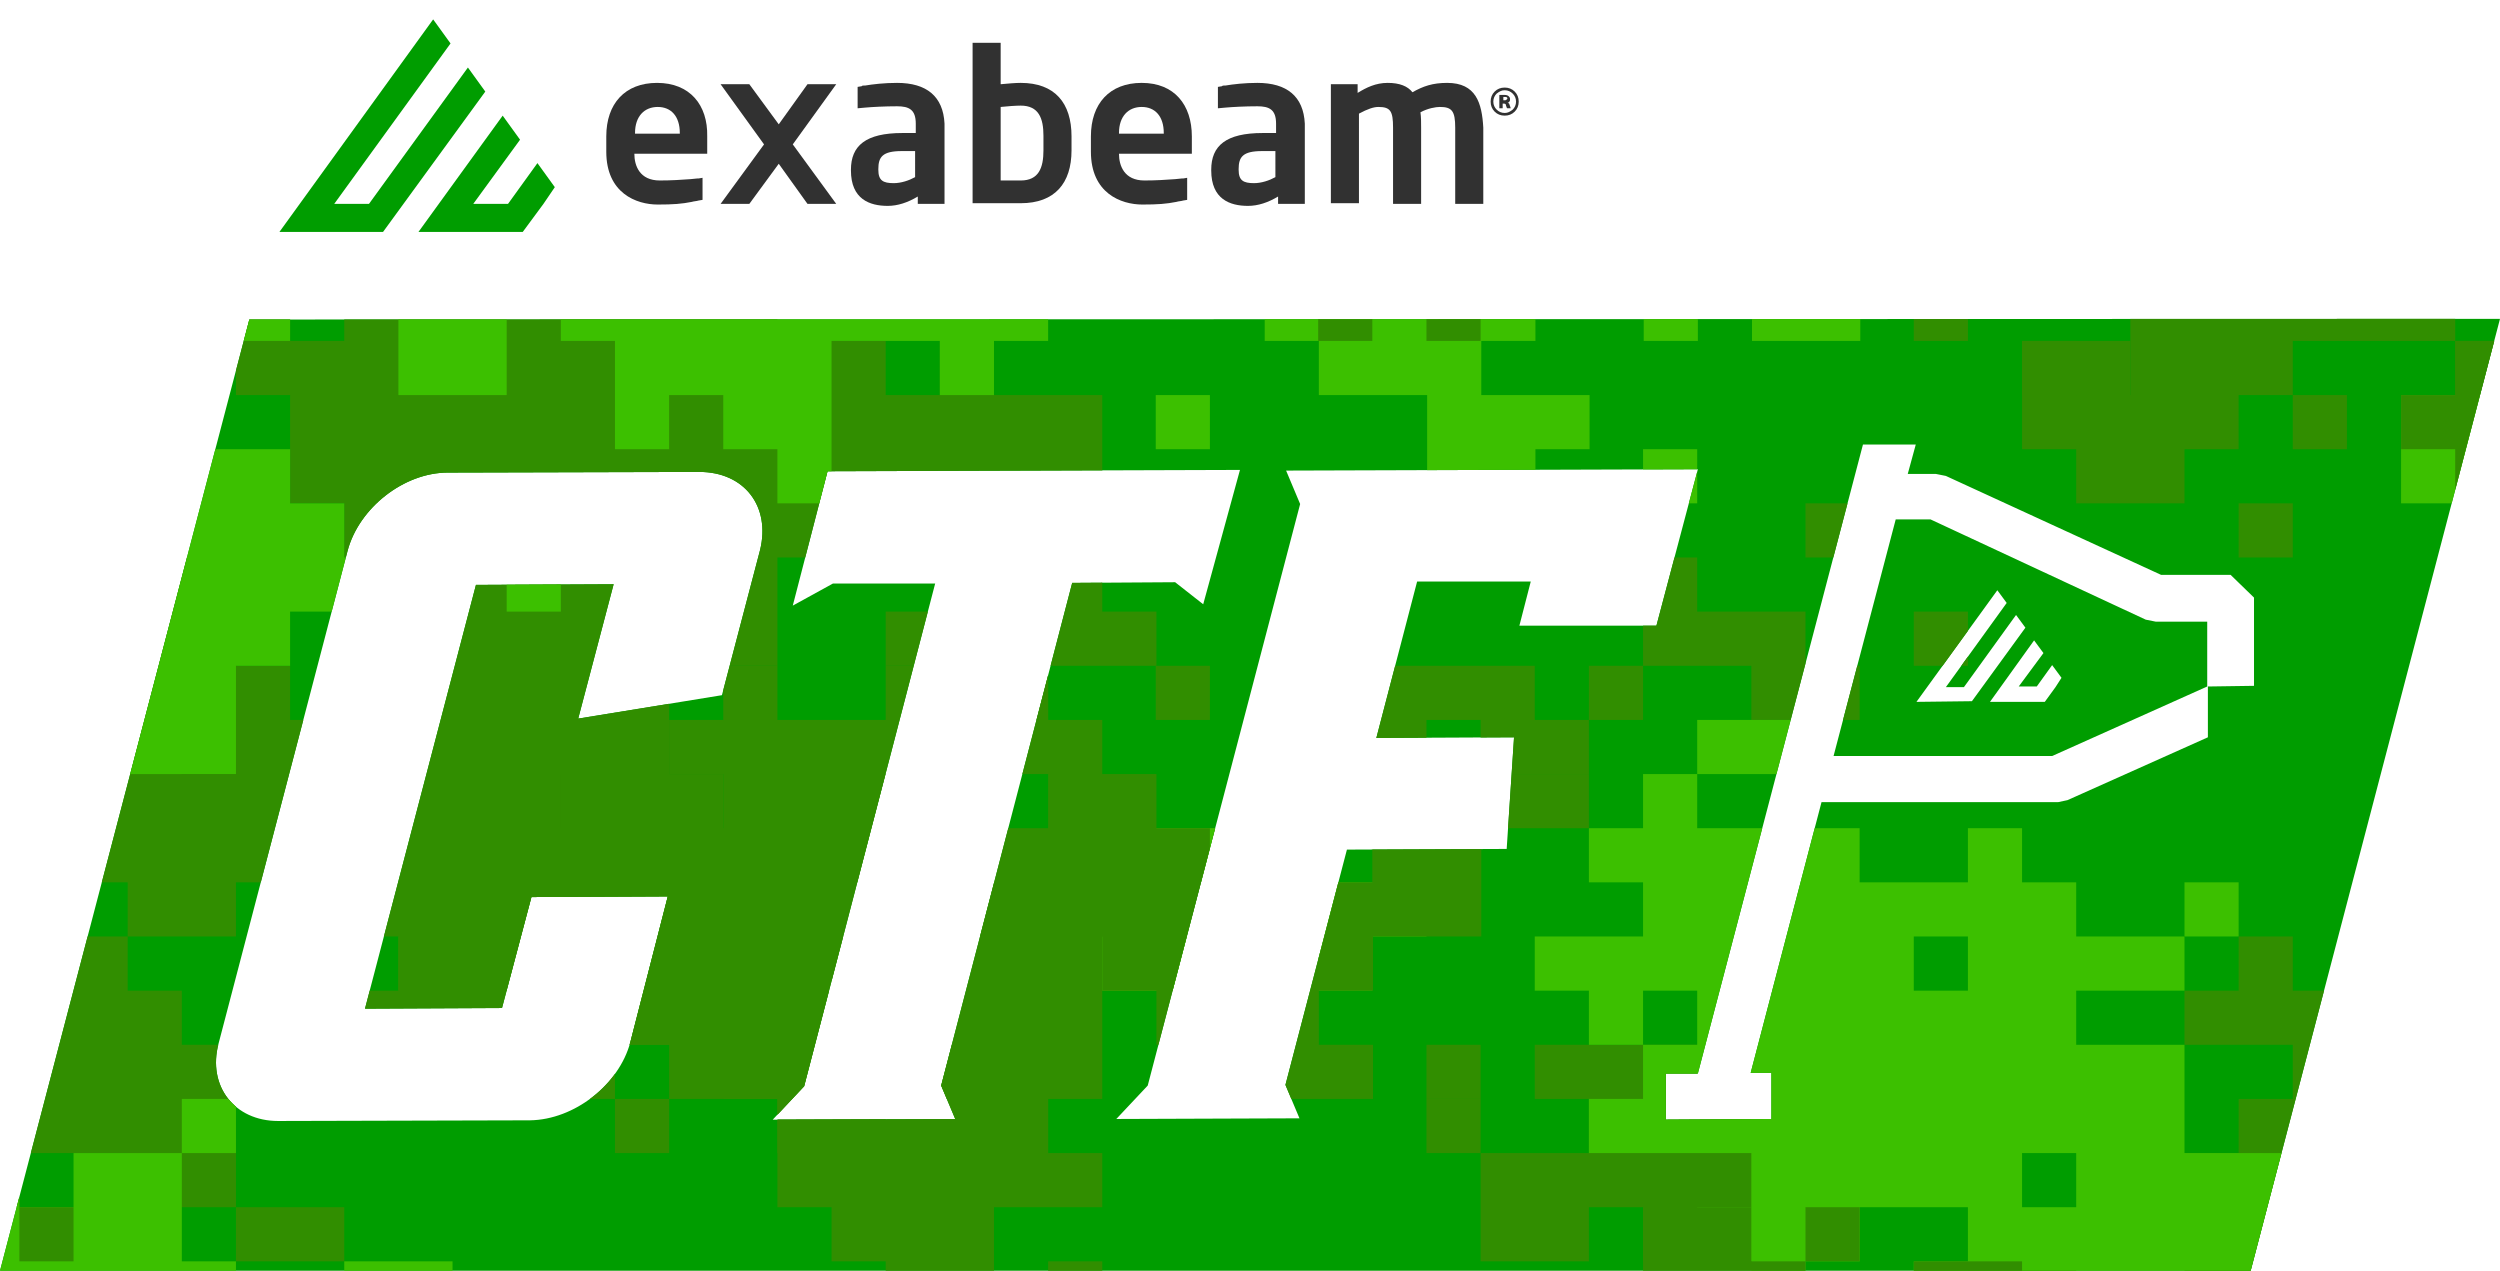 <?xml version="1.0" encoding="utf-8"?>
<!-- Generator: Adobe Illustrator 27.3.1, SVG Export Plug-In . SVG Version: 6.00 Build 0)  -->
<svg version="1.0" id="Layer_1" xmlns="http://www.w3.org/2000/svg" xmlns:xlink="http://www.w3.org/1999/xlink" x="0px" y="0px"
	 viewBox="0 0 374 190.1" enable-background="new 0 0 374 190.1" xml:space="preserve">
<g>
	<defs>
		<path id="SVGID_1_" d="M322.5,315l-1.5-0.3l-32.2-15h-5.2l-9.3,35.4h32.7l23.2-10.4V315H322.5z M286.7,327l12.1-16.7l1.4,1.9
			l-9.1,12.6h2.7l7.8-10.8l1.4,1.9l-8,11L286.7,327z M307.5,324.8l-1.6,2.2h-8.2l6.6-9.2l1.4,1.9l-3.7,5h2.7l2.3-3.2l1.4,1.9
			L307.5,324.8z M37.3,269.8L0,412.1h336.7L374,269.7L37.3,269.8z M113.7,304.3L108,326l-21.5,3.5l5.2-20.1l-20.5,0.1l-16.6,63.4
			l20.5-0.1l4.4-16.6l20.4-0.1l-5.6,21.8c-1.7,6.4-8.4,11.6-15,11.7l-37.7,0.1c-6.5,0-10.6-5.2-8.9-11.6l19.4-73.7
			c1.7-6.4,8.4-11.6,15-11.7l37.6-0.1C111.4,292.6,115.3,297.9,113.7,304.3L113.7,304.3z M142.9,389.4l-27.3,0.1l4.7-5l19.6-75.2
			l-15.3,0l-6,3.3l5.2-20.1l61.7-0.2l-5.4,20l-4.2-3.3l-15.4,0l-19.6,75.2L142.9,389.4z M227.3,315.7l1.7-6.7h-17l-6.1,23.4
			l20.6-0.1l-1.1,16.7l-23.9,0.1l-9.2,35.2l2.1,5l-27.4,0.1l4.7-5l22.8-87l-2.1-5l61.6-0.2l-6.2,23.4L227.3,315.7z M330.3,324.8v7.6
			l-21,9.4l-1.4,0.3h-35.4l-10.6,40.4h3.1v6.9h-15.8v-6.9h4.8l24.7-94.1h7.9l-1.2,4.4h4.2l1.5,0.3l32.3,14.9h10.4l3.5,3.5v13.2
			L330.3,324.8z"/>
	</defs>
	<clipPath id="SVGID_00000011017801345596788230000015419591987499242646_">
		<use xlink:href="#SVGID_1_"  overflow="visible"/>
	</clipPath>
	<g clip-path="url(#SVGID_00000011017801345596788230000015419591987499242646_)">
		<rect x="-264" y="-164.4" fill="#009D00" width="971" height="648"/>
		<polygon fill="#318E00" points="172.9,143.5 172.9,135.4 172.9,127.3 164.9,127.3 156.8,127.3 156.8,135.4 164.9,135.4 
			164.9,143.5 		"/>
		<rect x="148.7" y="159.7" fill="#318E00" width="8.1" height="8.1"/>
		<path fill="#318E00" d="M51.5,103v16.2h-8.1v24.3h8.1v16.2h16.2v-16.2h8.1v-8.1h8.1v8.1h-8.1v8.1h8.1v16.2h16.2v8.1h16.2v-16.2
			h32.4v-16.2h-8.1v-16.2h8.1v-16.2h8.1V94.9h-8.1v-8.1h-16.2V103h-16.2v-8.1h-16.2v-8.1H83.9V103H67.7v8.1h-8.1V103H51.5z
			 M124.4,127.3v-8.1h8.1v8.1H124.4z"/>
		<rect x="51.5" y="183.9" fill="#318E00" width="8.1" height="8.1"/>
		<polygon fill="#318E00" points="2.9,192.1 -5.2,192.1 -5.2,200.1 2.9,200.1 11,200.1 11,208.2 2.9,208.2 2.9,216.3 11,216.3 
			11,224.4 19.1,224.4 27.2,224.4 27.2,216.3 27.2,208.2 35.3,208.2 35.3,200.1 43.4,200.1 43.4,208.2 51.5,208.2 51.5,200.1 
			51.5,192.1 43.4,192.1 43.4,184 35.3,184 35.3,175.9 27.2,175.9 19.1,175.9 19.1,184 19.1,192.1 11,192.1 		"/>
		<polygon fill="#318E00" points="27.2,151.6 35.3,151.6 35.3,143.5 35.3,135.4 27.2,135.4 19.1,135.4 11,135.4 11,143.5 
			19.1,143.5 19.1,151.6 		"/>
		<rect x="172.9" y="38.2" fill="#318E00" width="8.1" height="8.1"/>
		<polygon fill="#318E00" points="156.8,38.2 148.7,38.2 148.7,46.3 148.7,54.4 140.6,54.4 140.6,62.5 140.6,70.6 148.7,70.6 
			156.8,70.6 156.8,62.5 164.9,62.5 172.9,62.5 172.9,70.6 181.1,70.6 189.1,70.6 197.2,70.6 197.2,78.7 205.3,78.7 205.3,86.8 
			213.4,86.8 221.5,86.8 221.5,78.7 221.5,70.6 229.6,70.6 237.7,70.6 237.7,62.5 229.6,62.5 229.6,54.4 221.5,54.4 213.4,54.4 
			213.4,62.5 205.3,62.5 205.3,54.4 205.3,46.3 197.2,46.3 189.1,46.3 189.1,54.4 181.1,54.4 172.9,54.4 172.9,46.3 164.9,46.3 
			164.9,38.2 		"/>
		<rect x="197.2" y="127.3" fill="#318E00" width="8.1" height="8.1"/>
		<path fill="#318E00" d="M270.1,103H262v16.2h-16.2v8.1h-16.2v-8.1h-8.1v16.2h-16.2v8.1h8.1v8.1h-8.1v16.2h8.1v-8.1h8.1v8.1h16.2
			v-8.1h16.2v8.1h8.1v-8.1h8.1v8.1h24.3v8.1h8.1v8.1h8.1v16.2h-16.2v-8.1h-8.1V184h-16.2v8.1H262V184h-8.1v24.3h-8.1v8.1h-16.2
			v-16.2h-16.2v8.1h-8.1v8.1h-24.3v8.1h-16.2v-8.1h-16.2v16.2h8.1v16.2H173v-8.1h8.1v-8.1h16.2v8.1h16.2v-16.2h8.1v8.1h16.2v-8.1
			h8.1v16.2h24.3v-8.1H262v-8.1h16.2v16.2h16.2v16.2h-8.1v8.1h16.2v-8.1h8.1v8.1H343v-8.1h16.2v8.1h8.1v-8.1h16.2v8.1h8.1v8.1h-8.1
			v-8.1h-8.1v8.1h-8.1v8.1h8.1v8.1h24.3v-8.1h8.1V273H424v8.1h8.1V273h8.1v8.1h16.2v-16.2h-16.2v-8.1h24.3v-8.1h-8.1v-8.1h24.3v-8.1
			h16.2v-8.1h8.1v-16.2h-16.2v8.1h-16.2v-8.1h8.1v-16.2h8.1V184h-16.2v-16.2h16.2V184H505v-24.3h16.2v-24.3H505v8.1h-24.3v-8.1h16.2
			v-8.1h8.1v-8.1h-16.2v-8.1h-16.2v8.1h8.1v8.1h-8.1v-8.1h-8.1v8.1h-32.4V103h8.1V86.8h-8.1v8.1H424V70.6h8.1V54.4h-24.3v8.1h-16.2
			v-8.1h-8.1V38.2h-16.2v8.1h-8.1v24.3h8.1v8.1h-8.1v8.1h-24.3v-8.1h-24.3V62.5h-16.2v8.1h-8.1v8.1h-16.2v16.2h8.1v8.1H270.1z
			 M399.7,248.7h-8.1v-8.1h-16.2v-8.1h8.1v-16.2h16.2v-8.1h8.1v8.1h-8.1v16.2h-8.1v8.1h16.2v8.1h8.1v8.1h-8.1v-8.1L399.7,248.7z
			 M262,135.4h8.1v8.1H262V135.4z M440.1,159.7H432v-8.1h8.1V159.7z M415.9,232.5h-8.1v-8.1H424v8.1H415.9z M351.1,184h16.2v-8.1
			h8.1v8.1h-8.1v8.1h-16.2V184z M367.3,208.3h-8.1v-8.1h8.1V208.3z M407.8,167.8h-8.1v8.1h16.2v8.1h16.2v8.1h-16.2V184h-16.2v-8.1
			h-8.1v-8.1h8.1v-8.1h8.1V167.8z M343,184v8.1h-8.1V184H343z M375.4,103h8.1v16.2h16.2v8.1h8.1v8.1h-16.2v8.1h-24.3v-16.2h-8.1v8.1
			h-8.1v-8.1h8.1v-16.2h8.1V103H375.4z M310.6,167.8v-8.1h8.1v8.1h8.1v-8.1h8.1v8.1h-8.1v8.1h-16.2L310.6,167.8z M302.5,208.3h16.2
			v16.2h-16.2v-8.1h-8.1v-8.1H302.5z M343,248.7v-8.1h8.1v-8.1h16.2v8.1h-16.2v8.1H343z M464.5,175.9h-8.1v-16.2h8.1V175.9z"/>
		<polygon fill="#318E00" points="334.9,54.4 334.9,62.5 343,62.5 351.1,62.5 351.1,54.4 343,54.4 		"/>
		<path fill="#318E00" d="M326.8-123.8h-8.1v8.1h8.1v8.1h8.1v-8.1h8.1v-16.2h16.2v8.1h8.1v24.3h8.1v8.1h8.1v8.1h-8.1v8.1h-16.2v8.1
			h8.1v16.2h16.2V-59h16.2v8.1h8.1v8.1h-8.1v-8.1h-16.2v16.2h-8.1v8.1h-8.1v16.2h8.1v8.1h-8.1v8.1h16.2v-24.3h8.1v8.1h16.2V5.8H424
			v8.1h16.2V5.8h8.1v-8.1h8.1v8.1h8.1v-8.1h8.1v-16.2h8.1v-16.2h-16.2v8.1h-8.1v-8.1h8.1v-8.1h-24.3v-8.1h-8.1V-59H424v-8.1h8.1v8.1
			h8.1v-8.1h8.1v-16.2h8.1v8.1h8.1v-16.2h8.1v-8.1h8.1v-8.1h-8.1v-8.1h8.1v-8.1h16.2v8.1H513v-8.1h-8v-8.1h-8.1v-8.1h8.1v-8.1h-16.2
			v-8.1h-8.1v-8.1h-162v8.1h8.1v16.2h-8.1v8.1h8.1L326.8-123.8z M415.9-26.6h8.1v8.1h-8.1L415.9-26.6z"/>
		<path fill="#318E00" d="M-78.1-18.5h8.1v-8.1h8.1v8.1h16.2v8.1h8.1v8.1h8.1v16.2h-8.1v16.2h16.2v8.1h8.1v8.1h-8.1v8.1h-16.2v-8.1
			h-8.1v-8.1h-16.2v8.1h8.1v8.1h-8.1v16.2h8.1v-8.1h16.2v16.2h16.2v8.1h16.2v-8.1h-8.1v-8.1H2.9v8.1h24.3v-8.1h-8.1v-8.1h8.1v-8.1
			h16.2V38.2h8.1v8.1h8.1v8.1h24.3v-8.1h16.2v-8.1H92v-8.1h24.3V22h-8.1v-8.1H92V-2.3h-8.1v-8.1h-8.1v-8.1H92v-8.1h8.1v8.1H92v16.2
			h8.1v-8.1h24.3v8.1h32.4v-16.2h8.1v-8.1h-16.2v-16.2h-8.1v8.1h-8.1v-8.1h-16.2v-8.1h-8.1V-59h8.1v8.1h8.1V-59h8.1v8.1h16.2v8.1
			h16.2v8.1h8.1v8.1h8.1v8.1h16.2v-16.2h-8.1v-8.1h8.1v-8.1h16.2v8.1h24.3v-8.1h8.1v-16.2h8.1v-8.1h-24.3v8.1h-8.1v-16.2h-24.3v-8.1
			h-16.2v-16.2H173v-8.1h-16.2v-16.2h8.1v-8.1h8.1v-8.1h-32.4v8.1h-8.1v24.3h-8.1v-8.1h-8.1v-16.2h-8.1v-8.1H92v-16.2H11v8.1H2.9
			v8.1h24.3v8.1h-8.1v8.1h8.1v8.1h8.1v-8.1h8.1v-8.1h32.4v8.1H51.5v16.2H27.2v8.1H11v8.1H2.9v24.3H11v8.1h8.1v-16.2h8.1v8.1h8.1
			v-8.1h16.2v-8.1h16.2v16.2h16.2v8.1H92v-16.2h-8.1v-8.1H92v8.1h16.2v8.1h8.1v8.1h-16.2v8.1H83.9v-8.1H51.5v16.2h-8.1v8.1H27.2v8.1
			h8.1v8.1h-8.1v-8.1H11v-8.1h-24.3v8.1h8.1v8.1h-8.1v8.1h-24.3v-16.2h8.1v-16.2h-8.1V-59h-8.1v8.1h-8.1v-16.2h-24.3v8.1h-8.1v8.1
			h8.1v8.1h-8.1v16.2h8.1V-18.5z M75.8-115.7h8.1v8.1h-8.1V-115.7z M108.2-107.6h-8.1v-8.1h8.1V-107.6z M43.4-107.6v8.1h-8.1v-8.1
			H43.4z M75.8,30.1h-8.1V22h8.1V30.1z M83.9,5.8v8.1h-8.1V5.8H59.6v-8.1h16.2v8.1L83.9,5.8z"/>
		<rect x="100.1" y="127.3" fill="#3CC000" width="8.1" height="8.1"/>
		<rect x="132.5" y="175.9" fill="#3CC000" width="8.1" height="8.1"/>
		<polygon fill="#3CC000" points="108.2,159.7 108.2,167.8 116.3,167.8 124.4,167.8 124.4,159.7 116.3,159.7 		"/>
		<path fill="#3CC000" d="M-13.3,184h-16.2v8.1h-16.2V184h-8.1v-16.2h8.1v-16.2h16.2v8.1h8.1v8.1h8.1L-13.3,184H11v-8.1H2.9v-8.1H11
			v-16.2h8.1v-16.2h8.1v-8.1h8.1v8.1h-8.1v8.1h8.1v16.2h16.2v8.1h16.2v-16.2h32.4v-16.2H92v-16.2h-8.1v-8.1H92v8.1h8.1V103h8.1V86.8
			h-8.1v-8.1H83.9v16.2H67.7v-8.1H51.5v-8.1H35.3v16.2H19.1v8.1H11v-8.1H2.9v-8.1H11v-8.1h24.3V62.5h-8.1v-8.1H11V38.2h8.1v-8.1H11
			V22H-5.2v8.1h-16.2v8.1h-8.1v-8.1h-16.2v8.1h-8.1v16.2h8.1v16.2h-16.2v8.1h-16.2v8.1h-8.1v-8.1h-8.1v-8.1h-16.2v8.1h-8.1v16.2
			h16.2v8.1h8.1v16.2h-8.1v8.1h-16.2v-8.1h-24.3v8.1H-159v8.1h8.1v8.1h24.3v8.1h-8.1v8.1h-16.2v-16.2h-8.1v8.1h-8.1v16.2h8.1v8.1
			h-8.1v8.1h-8.1v8.1h32.4V184h16.2v24.3h16.2v-16.2h16.2v-16.2H-78v8.1h8v16.2h-8.1v24.3h16.2v-8.1h16.2v-8.1h-8.1v-8.1h16.2v8.1
			h8.1v8.1h16.2v-8.1h8.1v-8.1h-8.1V184z M75.8,127.3h8.1v8.1h-8.1V127.3z M67.7,111.1v8.1h-8.1v-8.1L67.7,111.1z M51.5,94.9h8.1
			v8.1h-8.1V94.9z M-5.2,70.6h8.1v8.1h-8.1V70.6z M-13.3,103H2.9v8.1h-16.2V103z M-29.5,103h8.1v8.1h-8.1V103z M-37.6,127.3h8.1v8.1
			h16.2v8.1h-16.2v-8.1h-8.1V127.3z M-86.2,135.4h-8.1v-8.1h8.1V135.4z M-61.9,135.4v8.1h-16.2v-8.1h8.1v-8.1h16.2v8.1H-61.9z"/>
		<path fill="#3CC000" d="M537.3,200.1h-8.1v8.1H513v8.1h-32.4v8.1h-8.1v-16.2h-8.1v-8.1h16.2V184h-8.1v-8.1h-8.1v8.1h-16.2v-8.1
			h-16.2v16.2H424v16.2h8.1v8.1h16.2v16.2h16.2v16.2h8.1V265h-8.1v16.2h-24.3v16.2h-8.1v8.1H424v-8.1h-8.1v-16.2h-8.1V273h-24.3v8.1
			h-24.3v16.2h8.1v16.2h8.1v8.1h32.4v8.1H424v8.1h-24.3V354h8.1v16.2H424v-8.1h8.1V354h24.3v-8.1h8.1v-8.1h24.3v8.1h8.1v8.1h32.4
			v-8.1h16.2v-8.1h-8.1v-8.1h8.1v-16.2h16.2v8.1h16.2v16.2H594v-24.3h-16.2v-8.1h8.1v-16.2h24.3v-24.3H594v-16.2h-8.1v-16.2h-16.2
			v8.1h-16.2v-8.1h-8.1v-16.2h8.1v-8.1h-8.1v-8.1H537.3z M407.8,305.4h-8.1v-8.1h8.1V305.4z M440.2,329.7h-8.1v-8.1h8.1V329.7z
			 M456.4,337.8h-8.1v-8.1h8.1V337.8z M505,313.5h-16.2v-8.1H505V313.5z M561.7,256.8h8.1v8.1h-8.1V256.8z M553.6,281.1v16.2h8.1
			v8.1h-16.2v-8.1h-16.2v8.1H513v-16.2h16.2V273h8.1v-8.1h8.1v16.2L553.6,281.1z"/>
		<rect x="108.2" y="38.2" fill="#3CC000" width="8.1" height="8.1"/>
		<polygon fill="#3CC000" points="75.8,22 75.8,30.1 83.9,30.1 83.9,38.2 83.9,46.3 92,46.3 100.1,46.3 100.1,38.2 108.2,38.2 
			108.2,30.1 116.3,30.1 124.4,30.1 124.4,38.2 132.5,38.2 140.6,38.2 140.6,30.1 140.6,22 148.7,22 148.7,30.1 156.8,30.1 
			164.9,30.1 164.9,22 172.9,22 172.9,13.9 164.9,13.9 156.8,13.9 156.8,5.8 156.8,-2.3 148.7,-2.3 140.6,-2.3 140.6,5.8 132.5,5.8 
			132.5,13.9 124.4,13.9 116.3,13.9 108.2,13.9 108.2,22 100.1,22 92,22 92,13.9 83.9,13.9 75.8,13.9 		"/>
		<path fill="#3CC000" d="M156.8,264.9h-8.1v-16.2h8.1v-16.2h8.1v16.2h16.2v8.1h8.1V273h8.1v8.1h16.2v16.2h16.2v-8.1h8.1v-8.1h-16.2
			V273h8.1v-8.1h16.2v8.1h8.1v-8.1h8.1v8.1h16.2v-16.2h-8.1v-8.1h16.2v-8.1h-8.1v-8.1h24.3v-8.1h16.2v-8.1h8.1v-16.2h-16.2v8.1
			h-16.2v-8.1h8.1V184h-48.6v16.2h-24.3v-8.1h-8.1V184h-8.1v8.1h-16.2V184h-8.1v-8.1h-8.1v8.1H173v8.1h-8.1v24.3h-8.1v-8.1h-16.2
			v16.2h-16.2v-8.1h-16.2v-8.1H92v16.2H75.8v8.1h-8.1v-8.1h-8.1v16.2h-8.1v-8.1H35.3v8.1h8.1v8.1h16.2v8.1h-8.1v8.1h8.1v16.2h16.2
			v-16.2h8.1v-8.1H92v8.1h-8.1v8.1H92v16.2h8.1v-8.1h8.1v8.1h8.1v8.1h8.1V273h16.2v8.1h8.1V273h8.1L156.8,264.9z M197.2,224.4h8.1
			v-16.2h16.2v16.2h-8.1v8.1h-16.2L197.2,224.4z M100.1,240.6H92v-8.1h8.1L100.1,240.6z M140.6,248.7h-8.1v-8.1h8.1V248.7z"/>
		<polygon fill="#3CC000" points="205.3,175.9 205.3,167.8 197.2,167.8 197.2,159.7 189.1,159.7 181.1,159.7 181.1,167.8 
			189.1,167.8 189.1,175.9 197.2,175.9 		"/>
		<path fill="#3CC000" d="M213.4,62.5v24.3h-16.2v24.3h8.1V103h8.1v8.1h16.2V103h16.2v8.1h8.1V103h8.1v8.1h24.3v8.1h8.1v8.1h8.1
			v-16.2h8.1v8.1h8.1v8.1h-8.1v8.1h16.2v8.1H343v8.1h-8.1v8.1h24.3v-8.1h8.1v-8.1h-8.1v-8.1h8.1v-8.1h-8.1v-8.1h8.1v8.1h8.1v-8.1
			h16.2v8.1h8.1v8.1h8.1v-8.1h8.1v8.1h-8.1v8.1h8.1v8.1h16.2v-8.1H424v-8.1h8.1v-8.1h16.2v8.1h32.4v-8.1h-16.2v-16.2h16.2v16.2h16.2
			v-16.2h8.1V103h8V86.8h-8v-8.1h-8.1v8.1h-24.3v-8.1h16.2v-8.1h8.1v-8.1h-16.2v-8.1h-16.2v8.1h8.1v8.1h-8.1v-8.1h-8.1v8.1H424V46.3
			h8.1V30.1H424v8.1h-8.1V13.9h8.1V5.8h-8.1v-8.1h-16.2v8.1h-16.2v-8.1h-8.1v-16.2h-16.2v8.1h-8.1v24.3h8.1V22h-8.1v8.1h-24.3V22
			h-24.3V5.8h-16.2v8.1h-8.1V22H262v8.1h8.1v16.2h-16.2v16.2h-16.2v8.1h-16.2v-8.1L213.4,62.5z M440.2,111.1h8.1V103h-8.1v-8.1h8.1
			v8.1h8.1v16.2h-16.2L440.2,111.1z M343,70.6h8.1v-8.1H343v-8.1h16.2v-8.1h16.2v16.2h32.4v16.2h-8.1v8.1h-8.1v-8.1h-8.1v8.1h-24.3
			v-8.1H343V70.6z M343,86.8h8.1v8.1H343V86.8z M286.3,94.9h8.1v8.1h-8.1V94.9z"/>
		<rect x="245.8" y="127.3" fill="#3CC000" width="8.1" height="8.1"/>
		<rect x="253.9" y="13.9" fill="#3CC000" width="8.1" height="8.1"/>
		<rect x="245.8" y="22" fill="#3CC000" width="8.1" height="8.1"/>
		<polygon fill="#3CC000" points="343,5.8 343,-2.3 334.9,-2.3 326.8,-2.3 326.8,5.8 334.9,5.8 		"/>
		<path fill="#318E00" d="M-45.7-18.5h8.1v8.1h-24.3v8.1h-16.2v8.1h-8.1v8.1h-8.1v16.2h16.2V22h16.2v16.2H-70v8.1h8.1v8.1H-70v8.1
			h8.1v8.1h8.1v-8.1h8.1v8.1h-8.1v8.1h16.2v8.1h8.1v-8.1h8.1v8.1h16.2V70.6h-8.1v-8.1H2.9v-8.1h-8.1v-8.1h24.3v-8.1h16.2v-8.1h-8.1
			V22H11v-8.1h8.1V-2.3h8.1v-8.1H11v8.1H2.9v16.2h-8.1V5.8h-8.1v-8.1h-8.1v8.1h-8.1v-8.1h8.1v-8.1h16.2v8.1h8.1v-8.1H11v-16.2H2.9
			v8.1h-8.1v-8.1h-8.1v-8.1h-16.2v-8.1h-16.2v8.1h-8.1v8.1h8.1V-18.5z M-53.8,38.2v-8.1h16.2v8.1h8.1v8.1h-24.3V38.2z"/>
		<polygon fill="#318E00" points="51.5,38.2 51.5,46.3 59.6,46.3 67.7,46.3 67.7,38.2 59.6,38.2 		"/>
		<rect x="27.2" y="13.9" fill="#318E00" width="8.1" height="8.1"/>
		<rect x="27.2" y="54.4" fill="#318E00" width="8.1" height="8.1"/>
		<rect x="197.2" y="5.8" fill="#318E00" width="8.1" height="8.1"/>
		<rect x="124.4" y="38.2" fill="#318E00" width="8.1" height="8.1"/>
		<rect x="132.5" y="30.1" fill="#318E00" width="8.1" height="8.1"/>
		<rect x="278.2" y="13.9" fill="#318E00" width="8.1" height="8.1"/>
		<rect x="172.9" y="86.8" fill="#318E00" width="8.1" height="8.1"/>
		<rect x="156.8" y="70.6" fill="#318E00" width="8.1" height="8.1"/>
		<polygon fill="#318E00" points="197.2,78.7 189.1,78.7 181.1,78.7 181.1,86.8 189.1,86.8 197.2,86.8 		"/>
		<path fill="#318E00" d="M286.3,30.1h-8.1V22h-8.1v-8.1h-24.3V-2.3h-16.2v8.1h-8.1v8.1h-16.2v16.2h8.1v8.1h-16.2v8.1h8.1v8.1h16.2
			v-8.1h16.2v-8.1h8.1v8.1h-8.1v8.1h-16.2v16.2h16.2v8.1h16.2v-8.1h8.1v-8.1h-8.1v-8.1h8.1v8.1h8.1v8.1h8.1V54.4h-8.1v-8.1h8.1v8.1
			h16.2v-8.1h8.1v-8.1h16.2v16.2h16.2v-8.1h16.2v8.1h16.2V38.2h8.1V22h-8.1v8.1h-8.1V22h-8.1v-8.1h8.1V5.8h8.1v-8.1h-8.1v-8.1H343
			v8.1h-16.2v-8.1h-8.1v-16.2h-16.2v8.1h-8.1V5.8h8.1v8.1h-8.1V22h-8.1V30.1z M221.5,22h8.1v8.1h-8.1V22z M326.8,38.2v-8.1h-8.1V22
			h8.1v8.1h8.1v8.1H326.8z"/>
		<rect x="310.6" y="54.4" fill="#318E00" width="8.1" height="8.1"/>
		<polygon fill="#318E00" points="19.1,192.1 19.1,184 11,184 2.9,184 2.9,192.1 11,192.1 		"/>
		<path fill="#318E00" d="M-248.1,256.8v-16.2h8.1v8.1h24.3v-8.1h-8.1v-8.1h16.2v16.2h16.2v16.2h-8.1v8.1h16.2v-8.1h8.1v8.1h32.4
			v-8.1h-8.1v-8.1h8.1v8.1h8.1v-16.2h8.1v-8.1h16.2v-8.1h-8.1v-8.1h24.3v-8.1h8.1v8.1h-8.1v8.1h8.1v8.1H-70v16.2h8.1v8.1H-70v-8.1
			h-8.1v-8.1h-8.1v8.1h-16.2v-8.1h-8.1v8.1h-16.2V273h8.1v-8.1h8.1v8.1h-8.1v16.2h8.1v8.1h24.3v-8.1h8.1v-8.1h16.2v8.1h8.1v-8.1h8.1
			v8.1h16.2V273h-8.1v-8.1h16.2v-8.1h-8.1v-8.1h-8.1v-8.1h-8.1v-8.1h-8.1v8.1h-8.1v-8.1H-70v-8.1h8.1v8.1h8.1v-8.1h8.1v8.1h16.2
			v16.2h24.3v-8.1H11v-8.1h8.1v-16.2H2.9v8.1h-16.2v-8.1h-16.2v-8.1h-8.1v8.1h-8.1v-8.1h8.1v-8.1h8.1v8.1h16.2v8.1h8.1v-16.2h8.1
			V192h-24.3v-8h-8.1v8.1h-8.1V184h-8.1v-8.1h-16.2v8.1h-16.2v8.1h8.1v8.1h-8.1v-8.1h-8.1v8.1h-16.2v-8.1h8.1V184h8.1v-8.1h8.1v-8.1
			h-16.2v-8.1h8.1v-8.1h-24.3v8.1h-8.1v8.1h8.1v8.1h-8.1v8.1H-151v8.1h8.1v8.1h-8.1v-8.1h-24.3v8.1h-8.1v8.1h-8.1v-8.1h-8.1v-8.1
			h-16.2v8.1h-8.1v-8.1h-8.1v24.3h-8v8.1h-16.2v8.1h-8.1v24.3L-248.1,256.8L-248.1,256.8z M-159,224.4h8.1v8.1h-8.1V224.4z
			 M-134.7,208.2h8.1v8.1h-8.1V208.2z M-183.3,216.3h16.2v16.2h-16.2v-8.1h-8.1v-8.1L-183.3,216.3z"/>
		<rect x="27.2" y="159.7" fill="#318E00" width="8.1" height="8.1"/>
		<polygon fill="#318E00" points="2.9,167.8 11,167.8 19.1,167.8 19.1,159.7 27.2,159.7 27.2,151.6 35.3,151.6 43.4,151.6 
			43.4,159.7 51.5,159.7 59.6,159.7 59.6,151.6 59.6,143.5 67.7,143.5 67.7,151.6 75.8,151.6 83.9,151.6 83.9,143.5 92,143.5 
			92,135.4 83.9,135.4 75.8,135.4 67.7,135.4 59.6,135.4 59.6,127.3 51.5,127.3 51.5,135.4 43.4,135.4 35.3,135.4 27.2,135.4 
			27.2,143.5 19.1,143.5 11,143.5 2.9,143.5 2.9,135.4 -5.2,135.4 -5.2,143.5 -5.2,151.6 2.9,151.6 2.9,159.7 		"/>
		<rect x="2.9" y="127.3" fill="#318E00" width="8.1" height="8.1"/>
		<rect x="67.7" y="119.2" fill="#318E00" width="8.1" height="8.1"/>
		<rect x="124.4" y="167.8" fill="#318E00" width="8.1" height="8.1"/>
		<rect x="92" y="159.7" fill="#318E00" width="8.1" height="8.1"/>
		<rect x="343" y="175.9" fill="#318E00" width="8.1" height="8.1"/>
		<path fill="#318E00" d="M318.7,232.5v-8.1h8.1v-8.1h8.1v-8.1h16.2V192H343v-8h-16.2v-8.1h-24.3v16.2h16.2v8.1h-16.2v-8.1h-8.1v8.1
			h-8.1v8.1h-16.2v-8.1h16.2v-8.1H262V184h8.1v-8.1h8.1v-16.2h-8.1v8.1H262v-8.1h-24.3v16.2h-16.2v16.2h8.1v16.2h24.3v-8.1h8.1v8.1
			h-8.1v8.1h-16.2v16.2h-16.2v16.2h8.1v8.1h24.3v-8.1h8.1V265h16.2v-8.1h8.1V273h8.1v-16.2h8.1v-8.1h-8.1v-8.1h-16.2v8.1h-8.1v-8.1
			h8.1v-8.1h-8.1v-8.1H262v-8.1h8.1v8.1h24.3v8.1h8.1v8.1h8.1v-8.1L318.7,232.5z M253.9,175.9v8.1h-8.1v-8.1L253.9,175.9z"/>
		<rect x="286.3" y="151.6" fill="#318E00" width="8.1" height="8.1"/>
	</g>
</g>
<g>
	<defs>
		<path id="SVGID_00000044150871190629535810000012864012308371606975_" d="M322.5,93l-1.5-0.3l-32.2-15h-5.2l-9.3,35.4h32.7
			l23.2-10.4V93H322.5z M286.7,105l12.1-16.7l1.4,1.9l-9.1,12.6h2.7l7.8-10.8l1.4,1.9l-8,11L286.7,105z M307.5,102.8l-1.6,2.2h-8.2
			l6.6-9.2l1.4,1.9l-3.7,5h2.7l2.3-3.2l1.4,1.9L307.5,102.8z M37.3,47.8L0,190.1h336.7L374,47.7L37.3,47.8z M113.7,82.3L108,104
			l-21.5,3.5l5.3-20.1l-20.6,0.1l-16.6,63.4l20.5-0.1l4.4-16.6l20.4-0.1l-5.6,21.8c-1.7,6.4-8.4,11.6-15,11.7l-37.7,0.1
			c-6.5,0-10.6-5.2-8.9-11.6l19.3-73.7c1.7-6.4,8.4-11.7,15-11.7l37.6-0.1C111.4,70.6,115.3,75.8,113.7,82.3L113.7,82.3z
			 M142.9,167.4l-27.3,0.1l4.7-5l19.6-75.2h-15.3l-6,3.3l5.2-20.1l61.7-0.2L180,90.4l-4.2-3.3l-15.4,0.1l-19.6,75.2L142.9,167.4z
			 M227.3,93.6L229,87h-17l-6.1,23.4l20.6-0.1l-1.1,16.7l-23.9,0.1l-9.2,35.2l2.1,5l-27.4,0.1l4.7-5l22.8-87l-2.1-5l61.6-0.2
			l-6.2,23.4L227.3,93.6z M330.3,102.7v7.6l-21,9.4l-1.4,0.3h-35.4l-10.6,40.5h3.1v6.9l-15.8,0.1v-6.9h4.8l24.7-94.1h7.9l-1.2,4.4
			h4.2l1.5,0.3L323.3,86h10.4l3.5,3.4v13.2L330.3,102.7z"/>
	</defs>
	<clipPath id="SVGID_00000117656594959155281890000004724956245162859393_">
		<use xlink:href="#SVGID_00000044150871190629535810000012864012308371606975_"  overflow="visible"/>
	</clipPath>
	<g clip-path="url(#SVGID_00000117656594959155281890000004724956245162859393_)">
		<rect x="-264" y="-386.4" fill="#009D00" width="971" height="648"/>
		<polygon fill="#318E00" points="2.9,-30 -5.2,-30 -5.2,-21.9 2.9,-21.9 11,-21.9 11,-13.8 2.9,-13.8 2.9,-5.7 11,-5.7 11,2.4 
			19.1,2.4 27.2,2.4 27.2,-5.7 27.2,-13.8 35.3,-13.8 35.3,-21.9 43.4,-21.9 43.4,-13.8 51.5,-13.8 51.5,-21.9 51.5,-30 43.4,-30 
			43.4,-38 35.3,-38 35.3,-46.1 27.2,-46.1 19.1,-46.1 19.1,-38 19.1,-30 11,-30 		"/>
		<path fill="#318E00" d="M270.1-119H262v16.2h-16.2v8.1h-16.2v-8.1h-8.1v16.2h-16.2v8.1h8.1v8.1h-8.1v16.2h8.1v-8.1h8.1v8.1h16.2
			v-8.1h16.2v8.1h8.1v-8.1h8.1v8.1h24.3v8.1h8.1v8.1h8.1v16.2h-16.2v-8.1h-8.1V-38h-16.2v8.1H262V-38h-8.1v24.3h-8.1v8.1h-16.2
			v-16.2h-16.2v8.1h-8.1v8.1h-24.3v8.1h-16.2v-8.1h-16.2v16.2h8.1v16.2H173v-8.1h8.1v-8.1h16.2v8.1h16.2V2.4h8.1v8.1h16.2V2.4h8.1
			v16.2h24.3v-8.1H262V2.4h16.2v16.2h16.2v16.2h-8.1v8.1h16.2v-8.1h8.1v8.1H343v-8.1h16.2v8.1h8.1v-8.1h16.2v8.1h8.1V51h-8.1v-8.1
			h-8.1V51h-8.1v8.1h8.1v8.1h24.3v-8.1h8.1V51H424v8.1h8.1V51h8.1v8.1h16.2V42.9h-16.2v-8.1h24.3v-8.1h-8.1v-8.1h24.3v-8.1h16.2V2.4
			h8.1v-16.2h-16.2v8.1h-16.2v-8.1h8.1V-30h8.1v-8h-16.2v-16.2h16.2V-38H505v-24.3h16.2v-24.3H505v8.1h-24.3v-8.1h16.2v-8.1h8.1
			v-8.1h-16.2v-8.1h-16.2v8.1h8.1v8.1h-8.1v-8.1h-8.1v8.1h-32.4V-119h8.1v-16.2h-8.1v8.1H424v-24.3h8.1v-16.2h-24.3v8.1h-16.2v-8.1
			h-8.1v-16.2h-16.2v8.1h-8.1v24.3h8.1v8.1h-8.1v8.1h-24.3v-8.1h-24.3v-16.2h-16.2v8.1h-8.1v8.1h-16.2v16.2h8.1v8.1L270.1-119z
			 M399.7,26.7h-8.1v-8.1h-16.2v-8.1h8.1V-5.7h16.2v-8.1h8.1v8.1h-8.1v16.2h-8.1v8.1h16.2v8.1h8.1v8.1h-8.1v-8.1L399.7,26.7z
			 M262-86.6h8.1v8.1H262V-86.6z M440.2-62.3h-8.1v-8.1h8.1V-62.3z M415.9,10.5h-8.1V2.4H424v8.1L415.9,10.5z M351.1-38h16.2v-8.1
			h8.1v8.1h-8.1v8.1h-16.2V-38z M367.3-13.7h-8.1v-8.1h8.1V-13.7z M407.8-54.2h-8.1v8.1h16.2v8.1h16.2v8.1h-16.2V-38h-16.2v-8.1
			h-8.1v-8.1h8.1v-8.1h8.1V-54.2z M343-38v8.1h-8.1V-38H343z M375.4-119h8.1v16.2h16.2v8.1h8.1v8.1h-16.2v8.1h-24.3v-16.2h-8.1v8.1
			h-8.1v-8.1h8.1v-16.2h8.1v-8.1H375.4z M310.6-54.2v-8.1h8.1v8.1h8.1v-8.1h8.1v8.1h-8.1v8.1h-16.2V-54.2z M302.5-13.8h16.2V2.4
			h-16.2v-8.1h-8.1v-8.1H302.5z M343,26.7v-8.1h8.1v-8.1h16.2v8.1h-16.2v8.1H343z M464.5-46.1h-8.1v-16.2h8.1V-46.1z"/>
		<polygon fill="#318E00" points="310.6,51 302.5,51 302.5,59.1 310.6,59.1 310.6,67.2 318.7,67.2 326.8,67.2 326.8,59.1 
			318.7,59.1 318.7,51 		"/>
		<rect x="181.1" y="18.6" fill="#318E00" width="8.1" height="8.1"/>
		<polygon fill="#318E00" points="148.7,107.7 156.8,107.7 156.8,99.6 156.8,91.5 148.7,91.5 140.6,91.5 132.5,91.5 132.5,99.6 
			140.6,99.6 140.6,107.7 		"/>
		<rect x="67.7" y="10.5" fill="#318E00" width="8.1" height="8.1"/>
		<rect x="92" y="164.4" fill="#318E00" width="8.1" height="8.1"/>
		<polygon fill="#318E00" points="43.4,188.7 51.5,188.7 51.5,180.6 43.4,180.6 35.3,180.6 35.3,188.7 		"/>
		<path fill="#318E00" d="M173,123.9h-8.1v8.1h-16.2v-16.2h-24.3v8.1h-16.2v-8.1h-8.1V99.6h16.2V83.4h16.2v-8.1h32.4V59.1h-16.2V51
			h-8.1v8.1h-8.1V51h-16.2V34.8h8.1V18.6h-16.2v8.1h-8.1v-8.1H92v8.1h-8.1v-8.1h-8.1v8.1H51.5V51h-8.1v-8.1h-8.1v16.2h8.1v16.2h8.1
			v8.1h16.2v8.1h-8.1v8.1h-8.1v8.1h-8.1v-8.1h-8.1V83.4H19.1v-8.1h-32.4v8.1h-16.2v8.1h-8.1v-8.1h-24.3v16.2h16.2v16.2H-70v-8.1
			h-8.1v8.1h-8.1v8.1h8.1v16.2h-16.2V132h-8.1v-16.2h-16.2v-8.1h-8.1v8.1h-8.1v-8.1h-8.1v8.1H-159V99.6h-16.2v8.1h-8.1v-8.1h-16.2
			v8.1h8.1v8.1h8.1V132h-8.1v8.1h-8.1V132h-24.3v-16.2h-8.1v8.1h-8.1v8.1h-16.2v8.1h8.1v8.1h8.1v8.1h8.1v8.1h8.1v-16.2h8.1v8.1h8.1
			v8.1h16.2v8.1h24.3v-8.1h8.1v-8.1h-8.1v-8.1h16.2V132h16.2v16.2h8.1v8.1h-8.1v8.1h-8.1v8.1h-8.1v8.1h24.3v8.1h24.3v-8.1h8.1v-16.2
			H-78v-8.1h8v8.1h8.1v8.1h8.1v8.1h16.2v8.1h-8.1v8.1h16.2v-8.1h8.1v-8.1H2.9v-8.1h16.2v8.1h16.2v-16.2h8.1v-8.1H27.2v-8.1h-8.1
			v-8.1H11V132h8.1v8.1h16.2V132h8.1v24.3h24.3v8.1h16.2v-8.1h16.2v8.1h16.2v16.2h8.1v8.1h8.1v16.2h-8.1v16.2h16.2V213h16.2v8.1
			h24.3v8.1h8.1v8.1h16.2v-16.2h16.2V213h-8.1v-8.1h-16.2v8.1h-8.1v-16.2H173v8.1h-16.2v-8.1h-8.1v-16.2h16.2v-8.1h-8.1v-8.1h8.1
			v-16.2h24.3v-24.3H173z M-5.2,164.4h-8.1v-8.1h8.1V164.4z M-5.2,132h-8.1v-8.1h-8.1v8.1h-16.2v-16.2h24.3v-8.1H11v8.1H-5.2v8.1
			h8.1v8.1H-5.2z M51.5,148.2v-8.1h8.1v8.1H51.5z"/>
		<rect x="197.2" y="83.4" fill="#318E00" width="8.1" height="8.1"/>
		<polygon fill="#318E00" points="278.2,99.6 270.1,99.6 270.1,91.5 262,91.5 253.9,91.5 253.9,83.4 245.8,83.4 245.8,91.5 
			245.8,99.6 253.9,99.6 262,99.6 262,107.7 270.1,107.7 278.2,107.7 		"/>
		<rect x="286.3" y="91.5" fill="#318E00" width="8.1" height="8.1"/>
		<polygon fill="#318E00" points="229.6,99.6 221.5,99.6 213.4,99.6 205.3,99.6 205.3,107.7 197.2,107.7 189.1,107.7 189.1,115.8 
			189.1,123.9 197.2,123.9 205.3,123.9 205.3,115.8 213.4,115.8 213.4,107.7 221.5,107.7 221.5,115.8 229.6,115.8 237.7,115.8 
			237.7,107.7 229.6,107.7 		"/>
		<rect x="237.7" y="99.6" fill="#318E00" width="8.1" height="8.1"/>
		<rect x="156.8" y="188.7" fill="#318E00" width="8.1" height="8.1"/>
		<polygon fill="#318E00" points="262,164.4 253.9,164.4 253.9,156.3 245.8,156.3 237.7,156.3 229.6,156.3 229.6,164.4 237.7,164.4 
			237.7,172.5 229.6,172.5 221.5,172.5 221.5,180.6 221.5,188.7 229.6,188.7 237.7,188.7 237.7,180.6 245.8,180.6 245.8,188.7 
			253.9,188.7 262,188.7 262,180.6 270.1,180.6 270.1,172.5 262,172.5 		"/>
		<polygon fill="#318E00" points="464.5,221.1 456.4,221.1 456.4,229.2 456.4,237.3 448.3,237.3 440.2,237.3 432.1,237.3 
			432.1,245.4 424,245.4 424,253.5 415.9,253.5 407.8,253.5 399.7,253.5 399.7,245.4 399.7,237.3 407.8,237.3 415.9,237.3 
			415.9,229.2 407.8,229.2 407.8,221.1 399.7,221.1 399.7,213 407.8,213 415.9,213 415.9,204.9 424,204.9 424,196.8 424,188.7 
			415.9,188.7 407.8,188.7 407.8,196.8 399.7,196.8 399.7,188.7 391.6,188.7 391.6,180.6 391.6,172.5 399.7,172.5 407.8,172.5 
			415.9,172.5 415.9,164.4 424,164.4 424,156.3 424,148.2 432.1,148.2 432.1,140.1 424,140.1 415.9,140.1 415.9,132 407.8,132 
			399.7,132 399.7,123.9 407.8,123.9 415.9,123.9 415.9,115.8 407.8,115.8 399.7,115.8 399.7,107.7 391.6,107.7 383.5,107.7 
			375.4,107.7 367.3,107.7 367.3,115.8 359.2,115.8 359.2,123.9 367.3,123.9 375.4,123.9 383.5,123.9 383.5,132 375.4,132 
			375.4,140.1 367.3,140.1 359.2,140.1 359.2,148.2 367.3,148.2 367.3,156.3 359.2,156.3 359.2,164.4 351.1,164.4 351.1,156.3 
			359.2,156.3 359.2,148.2 351.1,148.2 343,148.2 343,140.1 334.9,140.1 334.9,148.2 326.8,148.2 326.8,156.3 334.9,156.3 
			343,156.3 343,164.4 334.9,164.4 334.9,172.5 326.8,172.5 318.7,172.5 318.7,180.6 318.7,188.7 326.8,188.7 326.8,196.8 
			318.7,196.8 310.6,196.8 310.6,188.7 302.5,188.7 294.4,188.7 294.4,196.8 286.3,196.8 286.3,204.9 278.2,204.9 278.2,213 
			278.2,221.1 286.3,221.1 294.4,221.1 294.4,213 302.5,213 302.5,221.1 294.4,221.1 294.4,229.2 286.3,229.2 286.3,237.3 
			294.4,237.3 302.5,237.3 310.6,237.3 310.6,245.4 302.5,245.4 302.5,253.5 310.6,253.5 318.7,253.5 318.7,261.6 326.8,261.6 
			334.9,261.6 343,261.6 351.1,261.6 359.2,261.6 367.3,261.6 375.4,261.6 383.5,261.6 391.6,261.6 399.7,261.6 407.8,261.6 
			415.9,261.6 424,261.6 432.1,261.6 440.2,261.6 448.3,261.6 456.4,261.6 464.5,261.6 472.6,261.6 480.6,261.6 480.6,253.5 
			472.6,253.5 472.6,245.4 464.5,245.4 464.5,237.3 472.6,237.3 480.6,237.3 480.6,229.2 480.6,221.1 472.6,221.1 		"/>
		<rect x="213.4" y="164.4" fill="#318E00" width="8.1" height="8.1"/>
		<path fill="#3CC000" d="M-13.3-38h-16.2v8.1h-16.2V-38h-8.1v-16.2h8.1v-16.2h16.2v8.1h8.1v8.1h8.1L-13.3-38H11v-8.1H2.9v-8.1H11
			v-16.2h8.1v-16.2h8.1v-8.1h8.1v8.1h-8.1v8.1h8.1v16.2h16.2v8.1h16.2v-16.2h32.4v-16.2H92v-16.2h-8.1v-8.1H92v8.1h8.1V-119h8.1
			v-16.2h-8.1v-8.1H83.9v16.2H67.7v-8.1H51.5v-8.1H35.3v16.2H19.1v8.1H11v-8.1H2.9v-8.1H11v-8.1h24.3v-16.2h-8.1v-8.1H11v-16.2h8.1
			v-8.1H11v-8.1H-5.2v8.1h-16.2v8.1h-8.1v-8.1h-16.2v8.1h-8.1v16.2h8.1v16.2h-16.2v8.1h-16.2v8.1h-8.1v-8.1h-8.1v-8.1h-16.2v8.1
			h-8.1v16.2h16.2v8.1h8.1v16.2h-8.1v8.1h-16.2v-8.1h-24.3v8.1H-159v8.1h8.1v8.1h24.3v8.1h-8.1v8.1h-16.2v-16.2h-8.1v8.1h-8.1v16.2
			h8.1v8.1h-8.1v8.1h-8.1v8.1h32.4V-38h16.2v24.3h16.2v-16.2h16.2v-16.2H-78v8.1h8v16.2h-8.1V2.4h16.2v-8.1h16.2v-8.1h-8.1v-8.1
			h16.2v8.1h8.1v8.1h16.2v-8.1h8.1v-8.1h-8.1V-38z M75.8-94.7h8.1v8.1h-8.1V-94.7z M67.7-110.9v8.1h-8.1v-8.1L67.7-110.9z
			 M51.5-127.1h8.1v8.1h-8.1L51.5-127.1z M-5.2-151.4h8.1v8.1h-8.1V-151.4z M-13.3-119H2.9v8.1h-16.2V-119z M-29.5-119h8.1v8.1h-8.1
			V-119z M-37.6-94.7h8.1v8.1h16.2v8.1h-16.2v-8.1h-8.1V-94.7z M-86.2-86.6h-8.1v-8.1h8.1V-86.6z M-61.9-86.6v8.1h-16.2v-8.1h8.1
			v-8.1h16.2v8.1H-61.9z"/>
		<path fill="#3CC000" d="M537.3-21.9h-8.1v8.1H513v8.1h-32.4v8.1h-8.1v-16.2h-8.1v-8.1h16.2V-38h-8.1v-8.1h-8.1v8.1h-16.2v-8.1
			h-16.2v16.2H424v16.2h8.1v8.1h16.2v16.2h16.2v16.1h8.1v16.2h-8.1v16.2h-24.3v16.2h-8.1v8.1H424v-8.1h-8.1V59.1h-8.1V51h-24.3v8.1
			h-24.3v16.2h8.1v16.2h8.1v8.1h32.4v8.1H424v8.1h-24.3V132h8.1v16.2H424v-8.1h8.1V132h24.3v-8.1h8.1v-8.1h24.3v8.1h8.1v8.1h32.4
			v-8.1h16.2v-8.1h-8.1v-8.1h8.1V91.5h16.2v8.1h16.2v16.2H594V91.5h-16.2v-8.1h8.1V67.2h24.3V42.9H594V26.7h-8.1V10.5h-16.2v8.1
			h-16.2v-8.1h-8.1V-5.7h8.1v-8.1h-8.1v-8.1H537.3z M407.8,83.4h-8.1v-8.1h8.1V83.4z M440.2,107.7h-8.1v-8.1h8.1V107.7z
			 M456.4,115.8h-8.1v-8.1h8.1V115.8z M505,91.5h-16.2v-8.1H505V91.5z M561.7,34.8h8.1v8.1h-8.1V34.8z M553.6,59.1v16.2h8.1v8.1
			h-16.2v-8.1h-16.2v8.1H513V67.2h16.2V51h8.1v-8.1h8.1v16.2L553.6,59.1z"/>
		<path fill="#3CC000" d="M156.8,42.9h-8.1V26.7h8.1V10.5h8.1v16.2h16.2v8.1h8.1V51h8.1v8.1h16.2v16.2h16.2v-8.1h8.1v-8.1h-16.2V51
			h8.1v-8.1h16.2V51h8.1v-8.1h8.1V51h16.2V34.8h-8.1v-8.1h16.2v-8.1h-8.1v-8.1h24.3V2.4h16.2v-8.1h8.1v-16.2h-16.2v8.1h-16.2v-8.1
			h8.1V-38h-48.6v16.2h-24.3v-8.1h-8.1V-38h-8.1v8.1h-16.2V-38h-8.1v-8.1h-8.1v8.1H173v8.1h-8.1v24.2h-8.1v-8.1h-16.2V2.4h-16.2
			v-8.1h-16.2v-8.1H92V2.4H75.8v8.1h-8.1V2.4h-8.1v16.2h-8.1v-8.1H35.3v8.1h8.1v8.1h16.2v8.1h-8.1v8.1h8.1v16.2h16.2V42.9h8.1v-8.1
			H92v8.1h-8.1V51H92v16.2h8.1v-8.1h8.1v8.1h8.1v8.1h8.1V51h16.2v8.1h8.1V51h8.1L156.8,42.9z M197.2,2.4h8.1v-16.2h16.2V2.4h-8.1
			v8.1h-16.2L197.2,2.4z M100.1,18.6H92v-8.1h8.1L100.1,18.6z M140.6,26.7h-8.1v-8.1h8.1V26.7z"/>
		<rect x="172.9" y="59.1" fill="#3CC000" width="8.1" height="8.1"/>
		<rect x="100.1" y="75.3" fill="#3CC000" width="8.1" height="8.1"/>
		<rect x="75.8" y="83.4" fill="#3CC000" width="8.1" height="8.1"/>
		<rect x="59.6" y="75.3" fill="#3CC000" width="8.1" height="8.1"/>
		<polygon fill="#3CC000" points="59.6,99.6 59.6,91.5 59.6,83.4 51.5,83.4 51.5,75.3 43.4,75.3 43.4,67.2 35.3,67.2 27.2,67.2 
			27.2,75.3 27.2,83.4 19.1,83.4 11,83.4 2.9,83.4 2.9,91.5 11,91.5 19.1,91.5 19.1,99.6 11,99.6 11,107.7 19.1,107.7 19.1,115.8 
			27.2,115.8 35.3,115.8 35.3,107.7 35.3,99.6 43.4,99.6 43.4,91.5 51.5,91.5 51.5,99.6 		"/>
		<polygon fill="#3CC000" points="35.3,51 43.4,51 43.4,42.9 43.4,34.8 35.3,34.8 27.2,34.8 19.1,34.8 19.1,42.9 27.2,42.9 27.2,51 
					"/>
		<rect x="245.8" y="67.2" fill="#3CC000" width="8.1" height="8.1"/>
		<polygon fill="#3CC000" points="326.8,34.8 326.8,26.7 334.9,26.7 334.9,18.6 343,18.6 343,10.5 334.9,10.5 326.8,10.5 
			326.8,18.6 318.7,18.6 310.6,18.6 310.6,26.7 318.7,26.7 318.7,34.8 		"/>
		<path fill="#3CC000" d="M472.6,245.4h-8.1v8.1h-8.1v-16.2h-24.3v-8.1h-16.2V213h-8.1v-8.1h-16.2v-16.2h8.1v-8.1h8.1v-8.1h-32.4
			v8.1h-8.1v24.3h-8.1v-8.1h-8.1v-16.2H343v-8.1h-16.2v-16.2h-16.2v-8.1h16.2v-8.1h-16.2V132h-8.1v-8.1h-8.1v8.1h-16.2v-8.1h-24.3
			v-8.1h-8.1v8.1h-8.1v8.1h8.1v8.1h-16.2v8.1h8.1v8.1h8.1v-8.1h8.1v8.1h-8.1v8.1h-8.1v8.1H262v8.1h-8.1v8.1h8.1v8.1h8.1v-8.1h8.1
			v-8.1h16.2v8.1h-8.1v16.2H262v8.1h-16.2v8.1h-8.1v24.3h8.1v8.1h8.1v-16.2h8.1v8.1h8.1v8.1h16.2v-16.2h8.1v-8.1h16.2v8.1h8.1v-8.1
			h8.1v8.1h-8.1v8.1h-24.3v8.1h-8.1v8.1h194.3v-8.1h8.1v-8.1H472.6z M278.2,221.1h-8.1V213h8.1V221.1z M294.4,148.2h-8.1v-8.1h8.1
			V148.2z M310.6,221.1h-8.1V213h8.1V221.1z M310.6,180.6h-8.1v-8.1h8.1V180.6z M351.1,221.1H343V213h8.1L351.1,221.1z M375.4,229.2
			h-8.1v-8.1h8.1V229.2z"/>
		<rect x="351.1" y="164.4" fill="#3CC000" width="8.1" height="8.1"/>
		<rect x="326.8" y="132" fill="#3CC000" width="8.1" height="8.1"/>
		<polygon fill="#3CC000" points="270.1,115.8 270.1,107.7 262,107.7 253.9,107.7 253.9,115.8 262,115.8 		"/>
		<polygon fill="#3CC000" points="213.4,132 205.3,132 197.2,132 197.2,123.9 189.1,123.9 181.1,123.9 172.9,123.9 172.9,132 
			181.1,132 181.1,140.1 172.9,140.1 164.9,140.1 164.9,148.2 172.9,148.2 181.1,148.2 189.1,148.2 189.1,140.1 197.2,140.1 
			197.2,148.2 205.3,148.2 205.3,140.1 213.4,140.1 		"/>
		<rect x="197.2" y="115.8" fill="#3CC000" width="8.1" height="8.1"/>
		<rect x="27.2" y="164.4" fill="#3CC000" width="8.1" height="8.1"/>
		<path fill="#3CC000" d="M-256.2,172.5h8.1v8.1h24.3v8.1h8.1v-8.1h8.1v8.1h16.2v8.1h8.1v8.1h8.1v16.2h-16.2v8.1h-16.2v16.2h-8.1
			v8.1h16.2v8.1h89.1v-16.2h16.2v8.1h16.2v-8.1h8.1v8.1h8.1v-8.1h32.4v8.1h8.1v8.1h72.9v-8.1h8.1v-16.2H43.4v-8.1h8.1V213h8.1v8.1
			h8.1V213h8.1v-16.2h-8.1v-8.1H51.5v8.1H35.3v-8.1h-8.1v-16.2H11v8.1H2.9v-8.1h-8.1v16.2h-8.1v8.1h-16.2v-8.1h-8.1v-8.1h-8.1v-8.1
			h-8.1v-16.2h16.2v-8.1h8.1V132h8.1v-8.1h-24.3v-8.1h8.1v-8.1h-16.2v8.1h-8.1v8.1H-70v-8.1h-8.1v8.1h-24.3v16.2h8.1v16.2h-8.1
			v-16.2h-32.4v16.2H-151v8.1h8.1v8.1h-8.1v8.1h-16.2v-8.1h-16.2v-16.2h8.1v-8.1h16.3v-8.1h16.2v-16.2h-8.1v-8.1h-16.2v8.1h-8.1v8.1
			h-8.1v16.2h-8.1v-8.1h-16.2V132h-8.1v8.1h-16.2V132h-16.2v16.2h-16.2v24.3L-256.2,172.5z M-110.5,188.7h8.1v8.1h-8.1V188.7z
			 M-134.8,204.9h8.1v-8.1h8.1v8.1h24.3v8.1h16.2v-8.1h8.1v8.1h8.1v8.1h8.1v16.2h-8.1v-8.1h-16.2v-8.1h-16.2V213h-8.1v8.1h-16.2v8.1
			h-8.1v-8.1h8.1V213h-16.2V204.9z M-151,204.9h8.1v8.1h-8.1V204.9z"/>
		<rect x="213.4" y="156.3" fill="#318E00" width="8.1" height="8.1"/>
		<path fill="#318E00" d="M205.3,123.9v8.1h-24.3v-8.1H173v-8.1h-8.1v-8.1h-8.1v-8.1H173v-8.1h-8.1v-8.1h-16.2v16.2h-16.2v8.1h-16.2
			v-8.1h-8.1v8.1h-8.1v8.1h8.1v8.1h-8.1v-8.1H92v8.1h-8.1v-8.1H67.7v8.1h8.1v8.1h-8.1v8.1h-8.1v8.1h16.2v8.1h8.1v8.1H92v-8.1h16.2
			v8.1h8.1v8.1h16.2v-8.1h16.2v-8.1h-16.2v-8.1h8.1v-8.1h24.3v8.1h8.1v8.1h16.2v8.1h16.2v-8.1h-8.1v-8.1h8.1v-8.1h16.2v-16.2H205.3z
			 M156.8,123.9h-8.1v-8.1h8.1V123.9z M124.4,140.1v8.1h-16.2v-8.1h-8.1V132h16.2v8.1H124.4V132h8.1v8.1H124.4z"/>
		<rect x="172.9" y="99.6" fill="#318E00" width="8.1" height="8.1"/>
		<rect x="148.7" y="164.4" fill="#318E00" width="8.1" height="8.1"/>
		<rect x="27.2" y="115.8" fill="#318E00" width="8.1" height="8.1"/>
		<polygon fill="#318E00" points="237.7,115.8 229.6,115.8 221.5,115.8 221.5,123.9 229.6,123.9 237.7,123.9 		"/>
		<path fill="#318E00" d="M-248.1,34.8V18.6h8.1v8.1h24.3v-8.1h-8.1v-8.1h16.2v16.2h16.2v16.2h-8.1V51h16.2v-8.1h8.1V51h32.4v-8.1
			h-8.1v-8.1h8.1v8.1h8.1V26.7h8.1v-8.1h16.2v-8.1h-8.1V2.4h24.3v-8.1h8.1v8.1h-8.1v8.1h8.1v8.1H-70v16.2h8.1v8.1H-70v-8.1h-8.1
			v-8.1h-8.1v8.1h-16.2v-8.1h-8.1v8.1h-16.2V51h8.1v-8.1h8.1V51h-8.1v16.2h8.1v8.1h24.3v-8.1h8.1v-8.1h16.2v8.1h8.1v-8.1h8.1v8.1
			h16.2V51h-8.1v-8.1h16.2v-8.1h-8.1v-8.1h-8.1v-8.1h-8.1v-8.1h-8.1v8.1h-8.1v-8.1H-70V2.4h8.1v8.1h8.1V2.4h8.1v8.1h16.2v16.2h24.3
			v-8.1H11v-8.1h8.1V-5.7H2.9v8.1h-16.2v-8.1h-16.2v-8.1h-8.1v8.1h-8.1v-8.1h8.1v-8.1h8.1v8.1h16.2v8.1h8.1v-16.2h8.1V-30h-24.3v-8
			h-8.1v8.1h-8.1V-38h-8.1v-8.1h-16.2v8.1h-16.2v8.1h8.1v8.1h-8.1v-8.1h-8.1v8.1h-16.2v-8.1h8.1V-38h8.1v-8.1h8.1v-8.1h-16.2v-8.1
			h8.1v-8.1h-24.3v8.1h-8.1v8.1h8.1v8.1h-8.1v8.1H-151v8.1h8.1v8.1h-8.1v-8.1h-24.3v8.1h-8.1v8.1h-8.1v-8.1h-8.1v-8.1h-16.2v8.1
			h-8.1v-8.1h-8.1v24.2h-8v8.1h-16.2v8.1h-8.1v24.3H-248.1L-248.1,34.8z M-159,2.4h8.1v8.1h-8.1V2.4z M-134.7-13.8h8.1v8.1h-8.1
			V-13.8z M-183.3-5.7h16.2v16.2h-16.2V2.4h-8.1v-8.1L-183.3-5.7z"/>
		<polygon fill="#318E00" points="19.1,34.8 11,34.8 2.9,34.8 2.9,42.9 11,42.9 11,51 19.1,51 19.1,42.9 27.2,42.9 27.2,34.8 
			27.2,26.7 19.1,26.7 		"/>
		<rect x="270.1" y="180.6" fill="#318E00" width="8.1" height="8.1"/>
		<polygon fill="#318E00" points="262,188.7 262,180.6 253.9,180.6 245.8,180.6 245.8,188.7 245.8,196.8 237.7,196.8 237.7,204.9 
			245.8,204.9 253.9,204.9 253.9,196.8 262,196.8 270.1,196.8 270.1,188.7 		"/>
		<polygon fill="#318E00" points="326.8,196.8 318.7,196.8 310.6,196.8 310.6,204.9 302.5,204.9 302.5,196.8 302.5,188.7 
			294.4,188.7 286.3,188.7 286.3,196.8 286.3,204.9 294.4,204.9 294.4,213 294.4,221.1 302.5,221.1 302.5,213 310.6,213 
			310.6,221.1 318.7,221.1 318.7,213 326.8,213 334.9,213 334.9,204.9 326.8,204.9 		"/>
		<path fill="#318E00" d="M375.4,75.3h8.1v-8.1h8.1v-8.1h8.1v8.1h-8.1v8.1h8.1v8.1h16.2v-8.1h8.1v-8.1h8.1v-8.1h8.1v8.1h8.1v-8.1
			h8.1V42.9h8.1v-8.1h8.1v-8.1h8.1v8.1h8.1v-8.1h8.1v8.1h-8.1v8.1H505v-8.1h8V18.6h-8v-8.1h-24.3V2.4h-8.1v-8.1h8.1v-8.1h8.1v-8.1
			h-16.2v8.1h-16.2v8.1h-16.2v-8.1H424V2.4h-8.1v8.1h-8.1v16.2h8.1v8.1h-8.1v-8.1h-16.2v-8.1h8.1v-8.1h8.1V2.4h-16.2v-16.2h-8.1
			v-8.1h-16.2v8.1h-8.1v8.1h-8.1v8.1h8.1v8.1h8.1V2.4h8.1v8.1h-8.1v8.1h-16.2v8.1H343v-8.1h-8.1v-8.1h-8.1v8.1h-16.2v16.2h16.2v-8.1
			h8.1v8.1h-8.1v8.1h-8.1v16.2h-8.1V51h-8.1v16.2h8.1v8.1h16.2v-8.1h8.1v-8.1h8.1V51h24.3V34.8h-8.1v-8.1h8.1v8.1h16.2v8.1h8.1V51
			h-8.1v-8.1h-8.1V51h-8.1v8.1h-8.1v8.1h8.1v8.1L375.4,75.3z M415.9,59.1V51h8.1v8.1L415.9,59.1z M440.2,42.9v-8.1h8.1v8.1H440.2z
			 M440.2,2.4v8.1h-8.1V2.4L440.2,2.4z"/>
		<rect x="343" y="59.1" fill="#318E00" width="8.1" height="8.1"/>
		<rect x="334.9" y="75.3" fill="#318E00" width="8.1" height="8.1"/>
		<path fill="#318E00" d="M318.7,10.5V2.4h8.1v-8.1h8.1v-8.1h16.2V-30H343v-8h-16.2v-8.1h-24.3v16.2h16.2v8.1h-16.2v-8.1h-8.1v8.1
			h-8.1v8.1h-16.2v-8.1h16.2v-8.1H262V-38h8.1v-8.1h8.1v-16.2h-8.1v8.1H262v-8.1h-24.3v16.2h-16.2v16.2h8.1v16.2h24.3v-8.1h8.1v8.1
			h-8.1v8.1h-16.2v16.2h-16.2v16.1h8.1v8.1h24.3v-8.1h8.1v16.2h16.2v-8.1h8.1V51h8.1V34.8h8.1v-8.1h-8.1v-8.1h-16.2v8.1h-8.1v-8.1
			h8.1v-8.1h-8.1V2.4H262v-8.1h8.1v8.1h24.3v8.1h8.1v8.1h8.1v-8.1L318.7,10.5z M253.9-46.1v8.1h-8.1v-8.1L253.9-46.1z"/>
		<rect x="270.1" y="75.3" fill="#318E00" width="8.1" height="8.1"/>
		<rect x="213.4" y="42.9" fill="#318E00" width="8.1" height="8.1"/>
		<polygon fill="#318E00" points="205.3,34.8 197.2,34.8 189.1,34.8 189.1,42.9 197.2,42.9 197.2,51 205.3,51 205.3,42.9 
			213.4,42.9 213.4,34.8 		"/>
		<polygon fill="#318E00" points="213.4,2.4 213.4,-5.7 205.3,-5.7 197.2,-5.7 197.2,2.4 205.3,2.4 205.3,10.5 213.4,10.5 
			221.5,10.5 221.5,2.4 		"/>
		<polygon fill="#318E00" points="-5.2,213 2.9,213 2.9,204.9 2.9,196.8 -5.2,196.8 -5.2,204.9 -13.3,204.9 -13.3,196.8 
			-21.4,196.8 -21.4,188.7 -21.4,180.6 -29.5,180.6 -37.6,180.6 -37.6,188.7 -45.7,188.7 -45.7,196.8 -37.6,196.8 -37.6,204.9 
			-45.7,204.9 -53.8,204.9 -53.8,213 -45.7,213 -37.6,213 -29.5,213 -29.5,221.1 -29.5,229.2 -21.4,229.2 -13.3,229.2 -13.3,221.1 
			-5.2,221.1 		"/>
		<rect x="2.9" y="180.6" fill="#318E00" width="8.1" height="8.1"/>
	</g>
</g>
<path fill="#009D00" d="M64.8,2.9l2.6,3.6L50,30.5h5.2L70,10.1l2.6,3.6l-15.3,21H41.8L64.8,2.9L64.8,2.9z M62.6,34.7h15.6l3.1-4.2
	L83,28l-2.6-3.6L76,30.5h-5.2l7-9.6l-2.6-3.6L62.6,34.7L62.6,34.7L62.6,34.7z"/>
<g>
	<path fill="#313131" d="M216.5,12.4c-2.2,0-3.6,0.5-5.2,1.4c-0.7-0.9-1.9-1.4-3.7-1.4s-3.2,0.7-4.5,1.5v-1.3h-4v17.8h4.2V17
		c1.3-0.7,2.2-1,2.9-1c1.8,0,2.2,0.6,2.2,3.1v11.4h4.2V19.1c0-0.8,0-1.6-0.1-2.3c1.1-0.6,2.3-0.8,2.9-0.8c1.8,0,2.3,0.6,2.3,3.1
		v11.4h4.2V19.1C221.7,15.4,220.8,12.4,216.5,12.4"/>
	<path fill="#313131" d="M156.1,22.5c0,2.6-0.7,4.5-3.4,4.5h-3v-11c0.9-0.1,2.3-0.2,3-0.2c2.7,0,3.4,1.9,3.4,4.5V22.5L156.1,22.5
		L156.1,22.5z M152.7,12.4c-0.8,0-1.9,0.1-3,0.2V6.4h-4.2v24h7.1c0,0,0.1,0,0.1,0c5.1,0,7.6-3,7.6-7.9v-2.1
		C160.3,15.4,157.8,12.4,152.7,12.4"/>
	<path fill="#313131" d="M101.7,20H95v-0.1c0-2.5,1.4-3.9,3.4-3.9s3.3,1.4,3.3,3.9V20L101.7,20z M98.3,12.4c-4.8,0-7.6,3.1-7.6,8
		v2.3c0,6.2,4.5,7.9,7.7,7.9c2.3,0,3.6-0.1,5.1-0.4h0c0.3-0.1,0.7-0.1,1-0.2c0,0,0,0,0,0l0.6-0.1v-0.6c0,0,0-0.1,0-0.1v-2.1
		c0,0,0,0,0,0v-0.5l-0.6,0.1h0c-0.1,0-0.1,0-0.2,0l-1,0.1c-1.3,0.1-2.9,0.2-4.6,0.2c-3,0-3.8-2.2-3.8-4V23h10.9v-2.6
		C105.9,15.7,103.2,12.4,98.3,12.4"/>
	<path fill="#313131" d="M174.1,20h-6.7v-0.1c0-2.5,1.4-3.9,3.4-3.9c2,0,3.3,1.4,3.3,3.9V20L174.1,20z M170.8,12.4
		c-4.8,0-7.6,3.1-7.6,8v2.3c0,6.2,4.5,7.9,7.7,7.9c2.3,0,3.6-0.1,5.1-0.4h0c0.3-0.1,0.7-0.1,1-0.2c0,0,0,0,0,0l0.6-0.1v-0.6
		c0,0,0-0.1,0-0.1v-2.1c0,0,0,0,0,0v-0.5l-0.6,0.1h0c-0.1,0-0.1,0-0.2,0l-1,0.1c-1.3,0.1-2.9,0.2-4.6,0.2c-3,0-3.8-2.2-3.8-4V23
		h10.9v-2.6C178.3,15.7,175.7,12.4,170.8,12.4"/>
	<path fill="#313131" d="M136.9,26.5c-0.9,0.5-2.1,0.9-3.2,0.9c-1.6,0-2.3-0.4-2.3-2v-0.1c0-1.8,0.6-2.7,3.5-2.7h2L136.9,26.5
		L136.9,26.5L136.9,26.5z M134.2,12.4c-1.9,0-3.6,0.2-4.8,0.4l0,0l-0.2,0c-0.1,0-0.2,0-0.3,0.1c0,0,0,0,0,0l-0.6,0.1v0.5
		c0,0,0,0.1,0,0.1v2c0,0,0,0.1,0,0.1v0.5l1.1-0.1v0c1.1-0.1,3-0.2,4.8-0.2c1.8,0,2.8,0.5,2.8,2.6v1.4h-2c-5.5,0-7.7,1.9-7.7,5.5v0.1
		c0,4.3,2.8,5.3,5.5,5.3c1.5,0,3-0.5,4.5-1.4v1.1h4v-12C141.1,14.4,138.6,12.4,134.2,12.4"/>
	<path fill="#313131" d="M190.8,26.5c-0.9,0.5-2.1,0.9-3.2,0.9c-1.6,0-2.3-0.4-2.3-2v-0.1c0-1.8,0.6-2.7,3.5-2.7h2L190.8,26.5
		L190.8,26.5L190.8,26.5z M188.1,12.4c-1.9,0-3.6,0.2-4.8,0.4l0,0l-0.2,0c-0.1,0-0.2,0-0.3,0.1c0,0,0,0,0,0l-0.6,0.1v0.5
		c0,0,0,0.1,0,0.1v2c0,0,0,0.1,0,0.1v0.5l1.1-0.1v0c1.1-0.1,3-0.2,4.8-0.2s2.8,0.5,2.8,2.6v1.4h-2c-5.5,0-7.7,1.9-7.7,5.5v0.1
		c0,4.3,2.8,5.3,5.5,5.3c1.5,0,3-0.5,4.5-1.4v1.1h4v-12C195,14.4,192.5,12.4,188.1,12.4"/>
	<polygon fill="#313131" points="120.8,12.6 116.5,18.6 112.1,12.6 107.8,12.6 114.3,21.6 107.8,30.5 112.1,30.5 116.5,24.5 
		120.8,30.5 125.1,30.5 118.6,21.6 125.1,12.6 120.8,12.6 	"/>
</g>
<path fill="#313131" d="M223.6,16.7c-0.4-0.4-0.6-0.9-0.6-1.5c0-0.6,0.2-1.1,0.6-1.5c0.4-0.4,0.9-0.6,1.5-0.6s1.1,0.2,1.5,0.6
	s0.6,0.9,0.6,1.5s-0.2,1.1-0.6,1.5c-0.4,0.4-0.9,0.6-1.5,0.6C224.5,17.3,224,17.1,223.6,16.7L223.6,16.7z M226.3,16.4
	c0.3-0.3,0.5-0.7,0.5-1.2c0-0.5-0.2-0.9-0.5-1.2c-0.3-0.3-0.7-0.5-1.2-0.5s-0.8,0.2-1.2,0.5c-0.3,0.3-0.5,0.7-0.5,1.2
	c0,0.5,0.2,0.9,0.5,1.2s0.7,0.5,1.2,0.5S225.9,16.7,226.3,16.4L226.3,16.4z M225.8,15.6C225.8,15.5,225.8,15.5,225.8,15.6
	c0-0.1,0-0.1-0.1-0.1c0,0,0-0.1,0-0.1c0,0,0,0-0.1,0c0,0,0,0-0.1,0c0.1,0,0.2-0.1,0.3-0.2c0.1-0.1,0.1-0.2,0.1-0.4
	c0-0.2-0.1-0.3-0.2-0.4c-0.1-0.1-0.3-0.2-0.6-0.2h-0.8v2h0.5v-0.7h0.2c0.2,0,0.3,0.1,0.3,0.3c0.1,0.2,0.1,0.4,0.2,0.4h0.5v0
	C226,16.1,225.9,15.9,225.8,15.6C225.8,15.6,225.8,15.6,225.8,15.6L225.8,15.6z M224.9,15v-0.5h0.3c0.2,0,0.3,0.1,0.3,0.2
	c0,0.1,0,0.1-0.1,0.2c-0.1,0-0.1,0.1-0.2,0.1H224.9L224.9,15z"/>
</svg>
